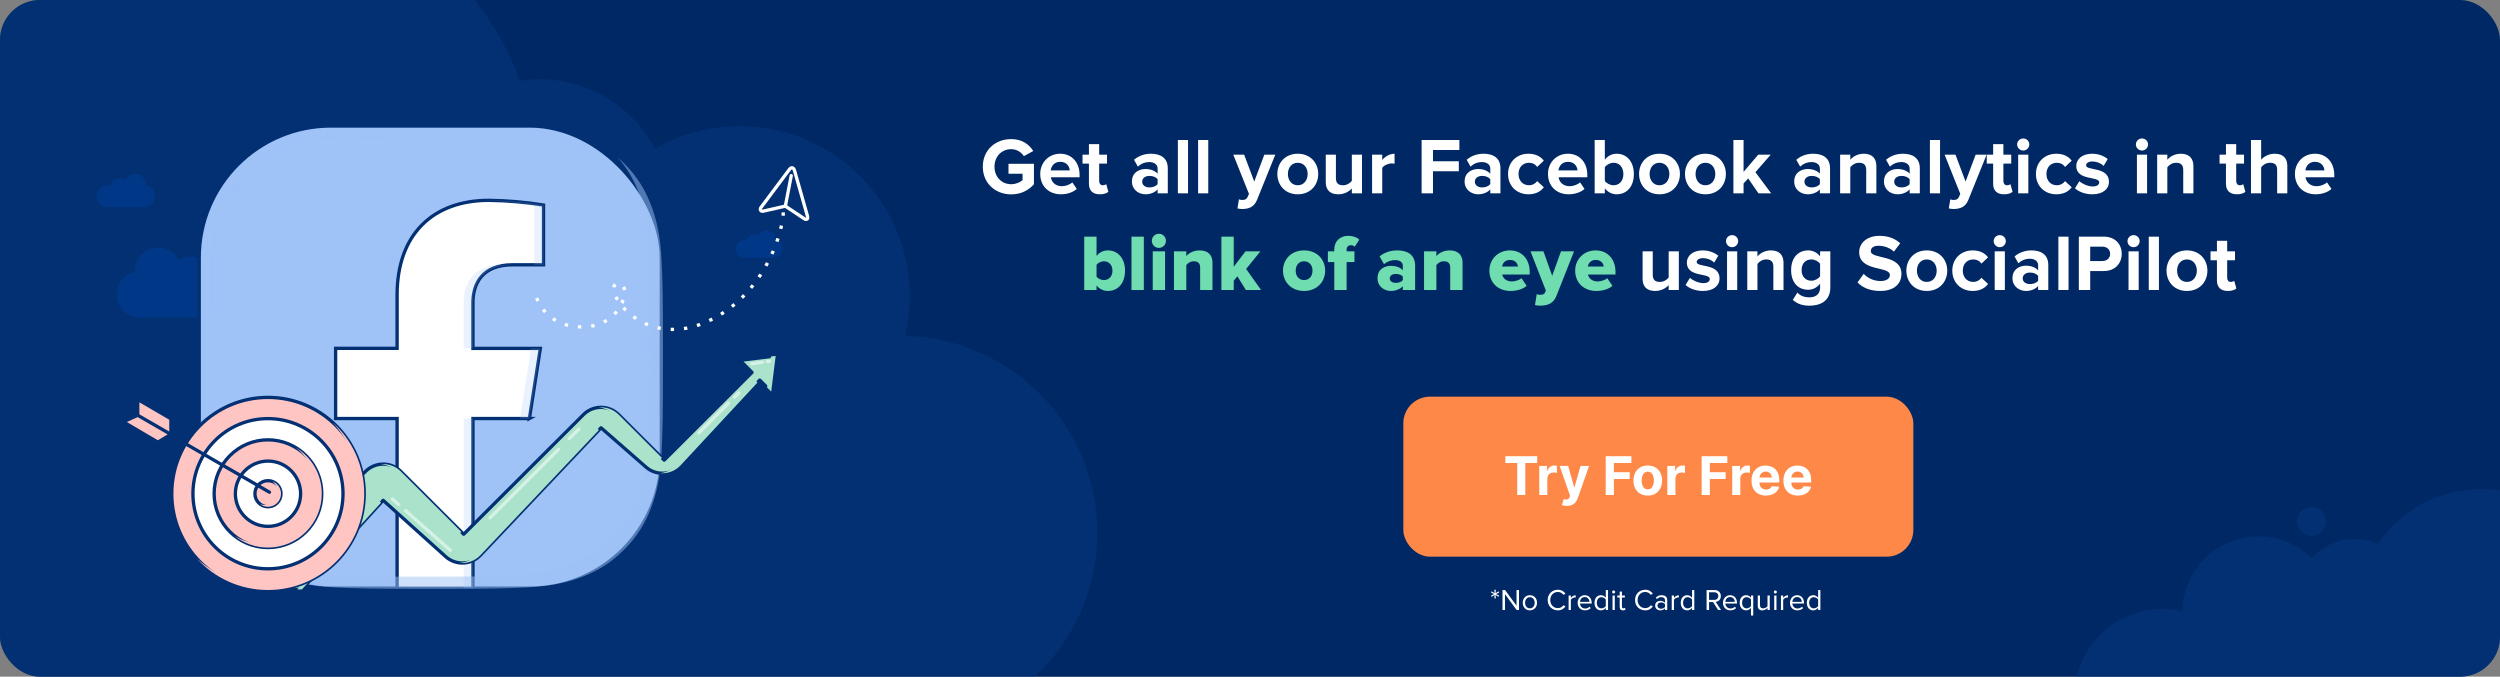<?xml version="1.0" encoding="UTF-8"?>
<svg xmlns="http://www.w3.org/2000/svg" width="750" height="203" viewBox="0 0 750 203" fill="none">
  <rect x="0" y="0" width="750" height="203" fill="#808080" stroke="none"/>
  <g clip-path="url(#clip0_1030_27299)">
    <rect width="750" height="203" rx="8" fill="#002864"></rect>
    <path opacity="0.5" fill-rule="evenodd" clip-rule="evenodd" d="M-8.794 -3.678C-8.328 -1.063 -7.488 1.392 -6.34 3.641C-7.821 3.739 -9.311 3.919 -10.806 4.186C-32.714 8.093 -47.306 29.02 -43.399 50.928C-41.762 60.107 -37.137 68.002 -30.703 73.79C-39.802 81.89 -45.035 93.945 -44.135 106.701C-45.205 106.636 -46.3 106.696 -47.401 106.892C-54.886 108.227 -59.872 115.377 -58.537 122.862C-58.02 125.764 -56.628 128.291 -54.681 130.219C-64.754 140.054 -69.939 154.542 -67.281 169.445C-63.852 188.673 -48.413 202.739 -30.064 205.298C-25.708 221.423 -9.664 231.82 7.09 228.832C10.708 228.187 14.079 226.967 17.125 225.284C17.184 225.965 17.274 226.649 17.396 227.335C19.578 239.567 31.262 247.714 43.493 245.532C47.75 244.773 51.512 242.863 54.516 240.18L196.116 234.401C203.655 237.958 212.332 239.292 221.163 237.717C226.037 236.848 230.56 235.163 234.617 232.829L237.852 232.697L238.151 230.55C243.53 226.68 247.888 221.587 250.891 215.752C260.09 218.92 270.202 219.856 280.46 218.026C312.591 212.296 333.992 181.603 328.262 149.472C323.242 121.325 299.066 101.412 271.549 100.759C273.14 94.125 273.419 87.063 272.144 79.918C267.196 52.168 240.688 33.685 212.939 38.634C206.977 39.697 201.442 41.756 196.476 44.608C188.918 30.214 172.809 21.609 155.973 24.247C142.413 -13.612 103.142 -37.285 62.228 -29.988C53.981 -28.517 46.232 -25.889 39.117 -22.3C33.593 -31.011 23.175 -35.983 12.391 -34.06C-1.849 -31.521 -11.334 -17.918 -8.794 -3.678ZM-1.842 249.522C-0.735 255.73 5.194 259.864 11.401 258.757C17.608 257.65 21.743 251.721 20.636 245.514C19.529 239.306 13.599 235.172 7.392 236.279C1.185 237.386 -2.949 243.315 -1.842 249.522Z" fill="#053883"></path>
    <path opacity="0.5" fill-rule="evenodd" clip-rule="evenodd" d="M786.026 172.372C786.776 171.526 787.415 170.556 787.91 169.475C790.605 163.588 788.017 156.631 782.13 153.936C777.672 151.895 772.6 152.883 769.23 156.04C766.548 153.688 763.484 151.681 760.074 150.12C743.16 142.377 723.49 148.239 713.374 163.129C706.373 160.1 698.429 162.026 693.541 167.417C691.708 165.625 689.54 164.113 687.075 162.985C675.603 157.733 662.045 162.775 656.793 174.248C655.441 177.201 654.771 180.294 654.718 183.347C642.719 180.548 630.011 186.472 624.684 198.109C618.603 211.392 624.442 227.09 637.725 233.171C641.966 235.113 646.453 235.839 650.795 235.497C652.033 240.972 655.721 245.828 661.219 248.345C663.815 249.533 666.542 250.076 669.218 250.039L733.435 268.452C734.415 269.782 735.737 270.889 737.346 271.625C742.403 273.94 748.379 271.718 750.694 266.661C750.823 266.377 750.939 266.091 751.04 265.802C752.172 266.873 753.497 267.779 754.992 268.463C761.918 271.634 770.036 268.925 773.729 262.424C781.968 263.369 790.234 259.002 793.873 251.053C796.694 244.891 796.069 238.032 792.805 232.642C793.864 232.024 794.75 231.085 795.299 229.886C796.715 226.791 795.355 223.134 792.261 221.718C791.806 221.509 791.338 221.361 790.868 221.269C792.686 215.841 791.768 210.031 788.731 205.501C792.167 203.713 795.055 200.809 796.792 197.015C800.938 187.958 796.957 177.254 787.9 173.108C787.283 172.825 786.657 172.58 786.026 172.372ZM678.118 206.601C677.103 206.626 676.081 206.584 675.06 206.471C675.273 208.564 675.237 210.695 674.936 212.82L678.118 206.601ZM749.773 280.95C752.339 282.125 755.371 280.997 756.546 278.431C757.721 275.865 756.593 272.832 754.027 271.657C751.461 270.482 748.428 271.61 747.253 274.176C746.078 276.743 747.206 279.775 749.773 280.95ZM697.444 158.24C696.442 160.429 693.856 161.391 691.667 160.389C689.478 159.387 688.516 156.8 689.518 154.612C690.52 152.423 693.107 151.461 695.296 152.463C697.484 153.465 698.446 156.051 697.444 158.24Z" fill="#053883"></path>
    <rect x="421" y="119" width="153" height="48" rx="8" fill="#FE8848"></rect>
    <path d="M451.599 138.892V136.864H461.156V138.892H457.594V148.5H455.162V138.892H451.599ZM461.778 148.5V139.773H464.125V141.295H464.216C464.375 140.754 464.642 140.345 465.017 140.068C465.392 139.788 465.824 139.648 466.312 139.648C466.434 139.648 466.564 139.655 466.705 139.67C466.845 139.686 466.968 139.706 467.074 139.733V141.881C466.96 141.847 466.803 141.816 466.602 141.79C466.402 141.763 466.218 141.75 466.051 141.75C465.695 141.75 465.377 141.828 465.097 141.983C464.82 142.134 464.6 142.347 464.438 142.619C464.278 142.892 464.199 143.206 464.199 143.562V148.5H461.778ZM470.085 151.773C469.778 151.773 469.491 151.748 469.222 151.699C468.956 151.653 468.737 151.595 468.562 151.523L469.108 149.716C469.392 149.803 469.648 149.85 469.875 149.858C470.106 149.866 470.305 149.813 470.472 149.699C470.642 149.585 470.78 149.392 470.886 149.119L471.028 148.75L467.898 139.773H470.443L472.25 146.182H472.341L474.165 139.773H476.727L473.335 149.443C473.172 149.913 472.951 150.322 472.67 150.67C472.394 151.023 472.044 151.294 471.619 151.483C471.195 151.676 470.684 151.773 470.085 151.773ZM481.714 148.5V136.864H489.419V138.892H484.175V141.665H488.908V143.693H484.175V148.5H481.714ZM494.331 148.67C493.448 148.67 492.685 148.483 492.041 148.108C491.401 147.729 490.907 147.203 490.558 146.528C490.21 145.85 490.036 145.064 490.036 144.17C490.036 143.269 490.21 142.481 490.558 141.807C490.907 141.129 491.401 140.602 492.041 140.227C492.685 139.848 493.448 139.659 494.331 139.659C495.214 139.659 495.975 139.848 496.615 140.227C497.259 140.602 497.755 141.129 498.104 141.807C498.452 142.481 498.626 143.269 498.626 144.17C498.626 145.064 498.452 145.85 498.104 146.528C497.755 147.203 497.259 147.729 496.615 148.108C495.975 148.483 495.214 148.67 494.331 148.67ZM494.342 146.795C494.744 146.795 495.079 146.682 495.348 146.455C495.617 146.223 495.82 145.909 495.956 145.511C496.096 145.114 496.166 144.661 496.166 144.153C496.166 143.646 496.096 143.193 495.956 142.795C495.82 142.398 495.617 142.083 495.348 141.852C495.079 141.621 494.744 141.506 494.342 141.506C493.937 141.506 493.596 141.621 493.32 141.852C493.047 142.083 492.84 142.398 492.7 142.795C492.564 143.193 492.496 143.646 492.496 144.153C492.496 144.661 492.564 145.114 492.7 145.511C492.84 145.909 493.047 146.223 493.32 146.455C493.596 146.682 493.937 146.795 494.342 146.795ZM500.2 148.5V139.773H502.547V141.295H502.638C502.797 140.754 503.064 140.345 503.439 140.068C503.814 139.788 504.246 139.648 504.734 139.648C504.856 139.648 504.986 139.655 505.126 139.67C505.267 139.686 505.39 139.706 505.496 139.733V141.881C505.382 141.847 505.225 141.816 505.024 141.79C504.823 141.763 504.64 141.75 504.473 141.75C504.117 141.75 503.799 141.828 503.518 141.983C503.242 142.134 503.022 142.347 502.859 142.619C502.7 142.892 502.621 143.206 502.621 143.562V148.5H500.2ZM510.496 148.5V136.864H518.2V138.892H512.956V141.665H517.689V143.693H512.956V148.5H510.496ZM519.669 148.5V139.773H522.016V141.295H522.107C522.266 140.754 522.533 140.345 522.908 140.068C523.283 139.788 523.714 139.648 524.203 139.648C524.324 139.648 524.455 139.655 524.595 139.67C524.735 139.686 524.858 139.706 524.964 139.733V141.881C524.851 141.847 524.694 141.816 524.493 141.79C524.292 141.763 524.108 141.75 523.942 141.75C523.586 141.75 523.268 141.828 522.987 141.983C522.711 142.134 522.491 142.347 522.328 142.619C522.169 142.892 522.089 143.206 522.089 143.562V148.5H519.669ZM529.787 148.67C528.889 148.67 528.116 148.489 527.469 148.125C526.825 147.758 526.329 147.239 525.98 146.568C525.632 145.894 525.457 145.097 525.457 144.176C525.457 143.278 525.632 142.491 525.98 141.812C526.329 141.134 526.819 140.606 527.452 140.227C528.088 139.848 528.834 139.659 529.69 139.659C530.266 139.659 530.802 139.752 531.298 139.938C531.798 140.119 532.234 140.394 532.605 140.761C532.98 141.129 533.272 141.591 533.48 142.148C533.688 142.701 533.793 143.348 533.793 144.091V144.756H526.423V143.256H531.514C531.514 142.907 531.438 142.598 531.287 142.33C531.135 142.061 530.925 141.85 530.656 141.699C530.391 141.544 530.082 141.466 529.73 141.466C529.363 141.466 529.037 141.551 528.753 141.722C528.473 141.888 528.253 142.114 528.094 142.398C527.935 142.678 527.853 142.991 527.849 143.335V144.761C527.849 145.193 527.929 145.566 528.088 145.881C528.251 146.195 528.48 146.438 528.776 146.608C529.071 146.778 529.421 146.864 529.827 146.864C530.096 146.864 530.342 146.826 530.565 146.75C530.789 146.674 530.98 146.561 531.139 146.409C531.298 146.258 531.42 146.072 531.503 145.852L533.741 146C533.628 146.538 533.395 147.008 533.043 147.409C532.694 147.807 532.243 148.117 531.69 148.341C531.141 148.561 530.507 148.67 529.787 148.67ZM539.349 148.67C538.452 148.67 537.679 148.489 537.031 148.125C536.387 147.758 535.891 147.239 535.543 146.568C535.194 145.894 535.02 145.097 535.02 144.176C535.02 143.278 535.194 142.491 535.543 141.812C535.891 141.134 536.382 140.606 537.014 140.227C537.651 139.848 538.397 139.659 539.253 139.659C539.829 139.659 540.365 139.752 540.861 139.938C541.361 140.119 541.796 140.394 542.168 140.761C542.543 141.129 542.834 141.591 543.043 142.148C543.251 142.701 543.355 143.348 543.355 144.091V144.756H535.986V143.256H541.077C541.077 142.907 541.001 142.598 540.849 142.33C540.698 142.061 540.488 141.85 540.219 141.699C539.954 141.544 539.645 141.466 539.293 141.466C538.925 141.466 538.599 141.551 538.315 141.722C538.035 141.888 537.815 142.114 537.656 142.398C537.497 142.678 537.416 142.991 537.412 143.335V144.761C537.412 145.193 537.491 145.566 537.651 145.881C537.813 146.195 538.043 146.438 538.338 146.608C538.634 146.778 538.984 146.864 539.389 146.864C539.658 146.864 539.904 146.826 540.128 146.75C540.351 146.674 540.543 146.561 540.702 146.409C540.861 146.258 540.982 146.072 541.065 145.852L543.304 146C543.19 146.538 542.957 147.008 542.605 147.409C542.257 147.807 541.806 148.117 541.253 148.341C540.704 148.561 540.069 148.67 539.349 148.67Z" fill="white"></path>
    <path d="M303.363 58.312C306.267 58.312 308.547 57.112 310.179 55.288V49.144H302.547V52.12H306.771V54.04C306.123 54.64 304.779 55.264 303.363 55.264C300.459 55.264 298.347 53.032 298.347 50.008C298.347 46.984 300.459 44.752 303.363 44.752C305.067 44.752 306.435 45.712 307.155 46.84L309.987 45.304C308.787 43.408 306.699 41.728 303.363 41.728C298.683 41.728 294.843 44.944 294.843 50.008C294.843 55.048 298.683 58.312 303.363 58.312ZM318.261 58.288C320.061 58.288 321.885 57.736 323.037 56.68L321.693 54.712C320.949 55.432 319.581 55.864 318.597 55.864C316.629 55.864 315.453 54.64 315.261 53.176H323.877V52.504C323.877 48.712 321.525 46.12 318.069 46.12C314.541 46.12 312.069 48.832 312.069 52.192C312.069 55.912 314.733 58.288 318.261 58.288ZM320.925 51.112H315.213C315.357 49.96 316.173 48.544 318.069 48.544C320.085 48.544 320.853 50.008 320.925 51.112ZM329.966 58.288C331.238 58.288 332.054 57.952 332.51 57.544L331.862 55.24C331.694 55.408 331.262 55.576 330.806 55.576C330.134 55.576 329.75 55.024 329.75 54.304V49.072H332.102V46.408H329.75V43.24H326.678V46.408H324.758V49.072H326.678V55.12C326.678 57.184 327.83 58.288 329.966 58.288ZM350.336 58V50.512C350.336 47.176 347.912 46.12 345.272 46.12C343.448 46.12 341.624 46.696 340.208 47.944L341.36 49.984C342.344 49.072 343.496 48.616 344.744 48.616C346.28 48.616 347.288 49.384 347.288 50.56V52.12C346.52 51.208 345.152 50.704 343.616 50.704C341.768 50.704 339.584 51.736 339.584 54.448C339.584 57.04 341.768 58.288 343.616 58.288C345.128 58.288 346.496 57.736 347.288 56.8V58H350.336ZM344.84 56.224C343.64 56.224 342.656 55.6 342.656 54.52C342.656 53.392 343.64 52.768 344.84 52.768C345.824 52.768 346.784 53.104 347.288 53.776V55.216C346.784 55.888 345.824 56.224 344.84 56.224ZM356.408 58V41.992H353.36V58H356.408ZM362.478 58V41.992H359.43V58H362.478ZM371.233 62.536C371.617 62.632 372.385 62.704 372.745 62.704C374.737 62.656 376.273 62.08 377.137 59.896L382.585 46.408H379.297L376.273 54.472L373.249 46.408H369.985L374.689 58.168L374.257 59.152C373.969 59.776 373.441 59.992 372.649 59.992C372.361 59.992 371.953 59.92 371.689 59.8L371.233 62.536ZM389.322 58.288C393.162 58.288 395.466 55.504 395.466 52.192C395.466 48.904 393.162 46.12 389.322 46.12C385.506 46.12 383.202 48.904 383.202 52.192C383.202 55.504 385.506 58.288 389.322 58.288ZM389.322 55.576C387.426 55.576 386.37 54.016 386.37 52.192C386.37 50.392 387.426 48.832 389.322 48.832C391.218 48.832 392.298 50.392 392.298 52.192C392.298 54.016 391.218 55.576 389.322 55.576ZM408.599 58V46.408H405.551V54.256C405.023 54.928 404.087 55.576 402.911 55.576C401.615 55.576 400.775 55.048 400.775 53.44V46.408H397.727V54.64C397.727 56.896 398.927 58.288 401.471 58.288C403.367 58.288 404.759 57.424 405.551 56.536V58H408.599ZM414.673 58V50.344C415.177 49.6 416.521 49.024 417.529 49.024C417.865 49.024 418.153 49.048 418.369 49.096V46.12C416.929 46.12 415.489 46.96 414.673 47.992V46.408H411.625V58H414.673ZM429.894 58V51.376H437.646V48.376H429.894V44.992H437.814V41.992H426.486V58H429.894ZM450.133 58V50.512C450.133 47.176 447.709 46.12 445.069 46.12C443.245 46.12 441.421 46.696 440.005 47.944L441.157 49.984C442.141 49.072 443.293 48.616 444.541 48.616C446.077 48.616 447.085 49.384 447.085 50.56V52.12C446.317 51.208 444.949 50.704 443.413 50.704C441.565 50.704 439.381 51.736 439.381 54.448C439.381 57.04 441.565 58.288 443.413 58.288C444.925 58.288 446.293 57.736 447.085 56.8V58H450.133ZM444.637 56.224C443.437 56.224 442.453 55.6 442.453 54.52C442.453 53.392 443.437 52.768 444.637 52.768C445.621 52.768 446.581 53.104 447.085 53.776V55.216C446.581 55.888 445.621 56.224 444.637 56.224ZM458.557 58.288C460.933 58.288 462.373 57.256 463.141 56.176L461.149 54.328C460.597 55.096 459.757 55.576 458.701 55.576C456.853 55.576 455.557 54.208 455.557 52.192C455.557 50.176 456.853 48.832 458.701 48.832C459.757 48.832 460.597 49.264 461.149 50.08L463.141 48.208C462.373 47.152 460.933 46.12 458.557 46.12C454.981 46.12 452.413 48.64 452.413 52.192C452.413 55.768 454.981 58.288 458.557 58.288ZM470.581 58.288C472.381 58.288 474.205 57.736 475.357 56.68L474.013 54.712C473.269 55.432 471.901 55.864 470.917 55.864C468.949 55.864 467.773 54.64 467.581 53.176H476.197V52.504C476.197 48.712 473.845 46.12 470.389 46.12C466.861 46.12 464.389 48.832 464.389 52.192C464.389 55.912 467.053 58.288 470.581 58.288ZM473.245 51.112H467.533C467.677 49.96 468.493 48.544 470.389 48.544C472.405 48.544 473.173 50.008 473.245 51.112ZM481.447 54.28V50.176C481.951 49.408 483.079 48.832 484.063 48.832C485.839 48.832 487.015 50.2 487.015 52.216C487.015 54.232 485.839 55.576 484.063 55.576C483.079 55.576 481.951 55.024 481.447 54.28ZM481.447 58V56.512C482.359 57.664 483.631 58.288 485.023 58.288C487.951 58.288 490.159 56.08 490.159 52.216C490.159 48.424 487.975 46.12 485.023 46.12C483.655 46.12 482.359 46.72 481.447 47.896V41.992H478.399V58H481.447ZM497.837 58.288C501.677 58.288 503.981 55.504 503.981 52.192C503.981 48.904 501.677 46.12 497.837 46.12C494.021 46.12 491.717 48.904 491.717 52.192C491.717 55.504 494.021 58.288 497.837 58.288ZM497.837 55.576C495.941 55.576 494.885 54.016 494.885 52.192C494.885 50.392 495.941 48.832 497.837 48.832C499.733 48.832 500.813 50.392 500.813 52.192C500.813 54.016 499.733 55.576 497.837 55.576ZM511.618 58.288C515.458 58.288 517.762 55.504 517.762 52.192C517.762 48.904 515.458 46.12 511.618 46.12C507.802 46.12 505.498 48.904 505.498 52.192C505.498 55.504 507.802 58.288 511.618 58.288ZM511.618 55.576C509.722 55.576 508.666 54.016 508.666 52.192C508.666 50.392 509.722 48.832 511.618 48.832C513.514 48.832 514.594 50.392 514.594 52.192C514.594 54.016 513.514 55.576 511.618 55.576ZM531.352 58L526.624 51.664L531.208 46.408H527.464L523.072 51.568V41.992H520.024V58H523.072V55.024L524.464 53.536L527.536 58H531.352ZM549.016 58V50.512C549.016 47.176 546.592 46.12 543.952 46.12C542.128 46.12 540.304 46.696 538.888 47.944L540.04 49.984C541.024 49.072 542.176 48.616 543.424 48.616C544.96 48.616 545.968 49.384 545.968 50.56V52.12C545.2 51.208 543.832 50.704 542.296 50.704C540.448 50.704 538.264 51.736 538.264 54.448C538.264 57.04 540.448 58.288 542.296 58.288C543.808 58.288 545.176 57.736 545.968 56.8V58H549.016ZM543.52 56.224C542.32 56.224 541.336 55.6 541.336 54.52C541.336 53.392 542.32 52.768 543.52 52.768C544.504 52.768 545.464 53.104 545.968 53.776V55.216C545.464 55.888 544.504 56.224 543.52 56.224ZM562.911 58V49.816C562.911 47.56 561.687 46.12 559.143 46.12C557.247 46.12 555.831 47.032 555.087 47.92V46.408H552.039V58H555.087V50.2C555.591 49.504 556.527 48.832 557.727 48.832C559.023 48.832 559.863 49.384 559.863 50.992V58H562.911ZM575.946 58V50.512C575.946 47.176 573.522 46.12 570.882 46.12C569.058 46.12 567.234 46.696 565.818 47.944L566.97 49.984C567.954 49.072 569.106 48.616 570.354 48.616C571.89 48.616 572.898 49.384 572.898 50.56V52.12C572.13 51.208 570.762 50.704 569.226 50.704C567.378 50.704 565.194 51.736 565.194 54.448C565.194 57.04 567.378 58.288 569.226 58.288C570.738 58.288 572.106 57.736 572.898 56.8V58H575.946ZM570.45 56.224C569.25 56.224 568.266 55.6 568.266 54.52C568.266 53.392 569.25 52.768 570.45 52.768C571.434 52.768 572.394 53.104 572.898 53.776V55.216C572.394 55.888 571.434 56.224 570.45 56.224ZM582.017 58V41.992H578.969V58H582.017ZM584.631 62.536C585.015 62.632 585.783 62.704 586.143 62.704C588.135 62.656 589.671 62.08 590.535 59.896L595.983 46.408H592.695L589.671 54.472L586.647 46.408H583.383L588.087 58.168L587.655 59.152C587.367 59.776 586.839 59.992 586.047 59.992C585.759 59.992 585.351 59.92 585.087 59.8L584.631 62.536ZM601.232 58.288C602.504 58.288 603.32 57.952 603.776 57.544L603.128 55.24C602.96 55.408 602.528 55.576 602.072 55.576C601.4 55.576 601.016 55.024 601.016 54.304V49.072H603.368V46.408H601.016V43.24H597.944V46.408H596.024V49.072H597.944V55.12C597.944 57.184 599.096 58.288 601.232 58.288ZM606.965 45.16C607.973 45.16 608.789 44.344 608.789 43.336C608.789 42.328 607.973 41.536 606.965 41.536C605.981 41.536 605.141 42.328 605.141 43.336C605.141 44.344 605.981 45.16 606.965 45.16ZM608.501 58V46.408H605.453V58H608.501ZM616.924 58.288C619.3 58.288 620.74 57.256 621.508 56.176L619.516 54.328C618.964 55.096 618.124 55.576 617.068 55.576C615.22 55.576 613.924 54.208 613.924 52.192C613.924 50.176 615.22 48.832 617.068 48.832C618.124 48.832 618.964 49.264 619.516 50.08L621.508 48.208C620.74 47.152 619.3 46.12 616.924 46.12C613.348 46.12 610.78 48.64 610.78 52.192C610.78 55.768 613.348 58.288 616.924 58.288ZM627.676 58.288C630.892 58.288 632.692 56.68 632.692 54.568C632.692 49.888 625.828 51.328 625.828 49.6C625.828 48.952 626.548 48.448 627.652 48.448C629.068 48.448 630.388 49.048 631.084 49.792L632.308 47.704C631.156 46.792 629.596 46.12 627.628 46.12C624.58 46.12 622.876 47.824 622.876 49.768C622.876 54.328 629.764 52.768 629.764 54.688C629.764 55.408 629.14 55.936 627.82 55.936C626.38 55.936 624.652 55.144 623.812 54.352L622.492 56.488C623.716 57.616 625.66 58.288 627.676 58.288ZM642.59 45.16C643.598 45.16 644.414 44.344 644.414 43.336C644.414 42.328 643.598 41.536 642.59 41.536C641.606 41.536 640.766 42.328 640.766 43.336C640.766 44.344 641.606 45.16 642.59 45.16ZM644.126 58V46.408H641.078V58H644.126ZM658.021 58V49.816C658.021 47.56 656.797 46.12 654.253 46.12C652.357 46.12 650.941 47.032 650.197 47.92V46.408H647.149V58H650.197V50.2C650.701 49.504 651.637 48.832 652.837 48.832C654.133 48.832 654.973 49.384 654.973 50.992V58H658.021ZM671.076 58.288C672.348 58.288 673.164 57.952 673.62 57.544L672.972 55.24C672.804 55.408 672.372 55.576 671.916 55.576C671.244 55.576 670.86 55.024 670.86 54.304V49.072H673.212V46.408H670.86V43.24H667.788V46.408H665.868V49.072H667.788V55.12C667.788 57.184 668.94 58.288 671.076 58.288ZM686.193 58V49.768C686.193 47.512 684.969 46.12 682.425 46.12C680.529 46.12 679.089 47.032 678.345 47.92V41.992H675.297V58H678.345V50.2C678.873 49.504 679.809 48.832 680.985 48.832C682.305 48.832 683.145 49.336 683.145 50.944V58H686.193ZM694.667 58.288C696.467 58.288 698.291 57.736 699.443 56.68L698.099 54.712C697.355 55.432 695.987 55.864 695.003 55.864C693.035 55.864 691.859 54.64 691.667 53.176H700.283V52.504C700.283 48.712 697.931 46.12 694.475 46.12C690.947 46.12 688.475 48.832 688.475 52.192C688.475 55.912 691.139 58.288 694.667 58.288ZM697.331 51.112H691.619C691.763 49.96 692.579 48.544 694.475 48.544C696.491 48.544 697.259 50.008 697.331 51.112ZM503.65 87V75.408H500.602V83.256C500.074 83.928 499.138 84.576 497.962 84.576C496.666 84.576 495.826 84.048 495.826 82.44V75.408H492.778V83.64C492.778 85.896 493.978 87.288 496.522 87.288C498.418 87.288 499.81 86.424 500.602 85.536V87H503.65ZM510.852 87.288C514.068 87.288 515.868 85.68 515.868 83.568C515.868 78.888 509.004 80.328 509.004 78.6C509.004 77.952 509.724 77.448 510.828 77.448C512.244 77.448 513.564 78.048 514.26 78.792L515.484 76.704C514.332 75.792 512.772 75.12 510.804 75.12C507.756 75.12 506.052 76.824 506.052 78.768C506.052 83.328 512.94 81.768 512.94 83.688C512.94 84.408 512.316 84.936 510.996 84.936C509.556 84.936 507.828 84.144 506.988 83.352L505.668 85.488C506.892 86.616 508.836 87.288 510.852 87.288ZM519.626 74.16C520.634 74.16 521.45 73.344 521.45 72.336C521.45 71.328 520.634 70.536 519.626 70.536C518.642 70.536 517.802 71.328 517.802 72.336C517.802 73.344 518.642 74.16 519.626 74.16ZM521.162 87V75.408H518.114V87H521.162ZM535.056 87V78.816C535.056 76.56 533.832 75.12 531.288 75.12C529.392 75.12 527.976 76.032 527.232 76.92V75.408H524.184V87H527.232V79.2C527.736 78.504 528.672 77.832 529.872 77.832C531.168 77.832 532.008 78.384 532.008 79.992V87H535.056ZM542.834 91.704C545.69 91.704 549.098 90.624 549.098 86.208V75.408H546.026V76.896C545.09 75.72 543.842 75.12 542.45 75.12C539.522 75.12 537.338 77.232 537.338 81.024C537.338 84.888 539.546 86.928 542.45 86.928C543.866 86.928 545.114 86.256 546.026 85.104V86.28C546.026 88.56 544.298 89.208 542.834 89.208C541.37 89.208 540.146 88.8 539.21 87.768L537.842 89.976C539.306 91.248 540.842 91.704 542.834 91.704ZM543.41 84.216C541.682 84.216 540.482 83.016 540.482 81.024C540.482 79.032 541.682 77.832 543.41 77.832C544.418 77.832 545.522 78.384 546.026 79.152V82.896C545.522 83.64 544.418 84.216 543.41 84.216ZM564.022 87.288C568.342 87.288 570.43 85.08 570.43 82.152C570.43 76.176 561.238 77.88 561.238 75.336C561.238 74.376 562.054 73.728 563.518 73.728C565.15 73.728 566.878 74.28 568.174 75.48L570.07 72.984C568.486 71.52 566.374 70.752 563.83 70.752C560.062 70.752 557.758 72.96 557.758 75.624C557.758 81.648 566.974 79.704 566.974 82.536C566.974 83.448 566.062 84.312 564.19 84.312C561.982 84.312 560.23 83.328 559.102 82.152L557.254 84.744C558.742 86.256 560.95 87.288 564.022 87.288ZM578.029 87.288C581.869 87.288 584.173 84.504 584.173 81.192C584.173 77.904 581.869 75.12 578.029 75.12C574.213 75.12 571.909 77.904 571.909 81.192C571.909 84.504 574.213 87.288 578.029 87.288ZM578.029 84.576C576.133 84.576 575.077 83.016 575.077 81.192C575.077 79.392 576.133 77.832 578.029 77.832C579.925 77.832 581.005 79.392 581.005 81.192C581.005 83.016 579.925 84.576 578.029 84.576ZM591.834 87.288C594.21 87.288 595.65 86.256 596.418 85.176L594.426 83.328C593.874 84.096 593.034 84.576 591.978 84.576C590.13 84.576 588.834 83.208 588.834 81.192C588.834 79.176 590.13 77.832 591.978 77.832C593.034 77.832 593.874 78.264 594.426 79.08L596.418 77.208C595.65 76.152 594.21 75.12 591.834 75.12C588.258 75.12 585.69 77.64 585.69 81.192C585.69 84.768 588.258 87.288 591.834 87.288ZM599.922 74.16C600.93 74.16 601.746 73.344 601.746 72.336C601.746 71.328 600.93 70.536 599.922 70.536C598.938 70.536 598.098 71.328 598.098 72.336C598.098 73.344 598.938 74.16 599.922 74.16ZM601.458 87V75.408H598.41V87H601.458ZM614.489 87V79.512C614.489 76.176 612.065 75.12 609.425 75.12C607.601 75.12 605.777 75.696 604.361 76.944L605.513 78.984C606.497 78.072 607.649 77.616 608.897 77.616C610.433 77.616 611.441 78.384 611.441 79.56V81.12C610.673 80.208 609.305 79.704 607.769 79.704C605.921 79.704 603.737 80.736 603.737 83.448C603.737 86.04 605.921 87.288 607.769 87.288C609.281 87.288 610.649 86.736 611.441 85.8V87H614.489ZM608.993 85.224C607.793 85.224 606.809 84.6 606.809 83.52C606.809 82.392 607.793 81.768 608.993 81.768C609.977 81.768 610.937 82.104 611.441 82.776V84.216C610.937 84.888 609.977 85.224 608.993 85.224ZM620.56 87V70.992H617.512V87H620.56ZM627.062 87V81.312H631.142C634.598 81.312 636.518 78.936 636.518 76.152C636.518 73.344 634.622 70.992 631.142 70.992H623.654V87H627.062ZM630.686 78.312H627.062V73.992H630.686C632.03 73.992 633.038 74.808 633.038 76.152C633.038 77.472 632.03 78.312 630.686 78.312ZM640.071 74.16C641.079 74.16 641.895 73.344 641.895 72.336C641.895 71.328 641.079 70.536 640.071 70.536C639.087 70.536 638.247 71.328 638.247 72.336C638.247 73.344 639.087 74.16 640.071 74.16ZM641.607 87V75.408H638.559V87H641.607ZM647.677 87V70.992H644.629V87H647.677ZM656.076 87.288C659.916 87.288 662.22 84.504 662.22 81.192C662.22 77.904 659.916 75.12 656.076 75.12C652.26 75.12 649.956 77.904 649.956 81.192C649.956 84.504 652.26 87.288 656.076 87.288ZM656.076 84.576C654.18 84.576 653.124 83.016 653.124 81.192C653.124 79.392 654.18 77.832 656.076 77.832C657.972 77.832 659.052 79.392 659.052 81.192C659.052 83.016 657.972 84.576 656.076 84.576ZM668.369 87.288C669.641 87.288 670.457 86.952 670.913 86.544L670.265 84.24C670.097 84.408 669.665 84.576 669.209 84.576C668.537 84.576 668.153 84.024 668.153 83.304V78.072H670.505V75.408H668.153V72.24H665.081V75.408H663.161V78.072H665.081V84.12C665.081 86.184 666.233 87.288 668.369 87.288Z" fill="white"></path>
    <path d="M328.962 82.992V79.44C329.418 78.816 330.378 78.384 331.17 78.384C332.634 78.384 333.738 79.464 333.738 81.192C333.738 82.944 332.634 84.024 331.17 84.024C330.378 84.024 329.418 83.616 328.962 82.992ZM328.962 87V85.656C329.922 86.76 331.098 87.288 332.394 87.288C335.25 87.288 337.506 85.128 337.506 81.192C337.506 77.4 335.274 75.12 332.394 75.12C331.122 75.12 329.874 75.624 328.962 76.776V70.992H325.266V87H328.962ZM343.142 87V70.992H339.446V87H343.142ZM347.669 74.376C348.845 74.376 349.781 73.416 349.781 72.24C349.781 71.064 348.845 70.128 347.669 70.128C346.493 70.128 345.557 71.064 345.557 72.24C345.557 73.416 346.493 74.376 347.669 74.376ZM349.517 87V75.408H345.821V87H349.517ZM363.74 87V78.792C363.74 76.656 362.54 75.12 359.9 75.12C357.956 75.12 356.588 76.008 355.892 76.824V75.408H352.196V87H355.892V79.512C356.324 78.984 357.044 78.384 358.148 78.384C359.3 78.384 360.044 78.888 360.044 80.304V87H363.74ZM378.326 87L373.838 80.688L378.11 75.408H373.646L370.118 80.04V70.992H366.422V87H370.118V84.216L371.222 82.896L373.766 87H378.326ZM391.208 87.288C395.192 87.288 397.544 84.456 397.544 81.192C397.544 77.928 395.192 75.12 391.208 75.12C387.272 75.12 384.896 77.928 384.896 81.192C384.896 84.456 387.272 87.288 391.208 87.288ZM391.208 84.024C389.6 84.024 388.712 82.752 388.712 81.192C388.712 79.656 389.6 78.384 391.208 78.384C392.84 78.384 393.752 79.656 393.752 81.192C393.752 82.752 392.84 84.024 391.208 84.024ZM403.98 87V78.624H406.332V75.408H403.98V74.832C403.98 74.016 404.556 73.56 405.252 73.56C405.78 73.56 406.116 73.704 406.404 74.016L407.772 71.904C406.98 71.088 405.684 70.752 404.436 70.752C402.012 70.752 400.284 72.384 400.284 74.832V75.408H398.364V78.624H400.284V87H403.98ZM424.536 87V79.752C424.536 76.152 421.92 75.12 419.136 75.12C417.36 75.12 415.368 75.648 413.88 76.92L415.2 79.248C416.136 78.456 417.336 78.024 418.488 78.024C419.976 78.024 420.84 78.696 420.84 79.704V81.096C420.144 80.232 418.776 79.752 417.24 79.752C415.464 79.752 413.256 80.664 413.256 83.472C413.256 86.088 415.464 87.288 417.24 87.288C418.728 87.288 420.12 86.712 420.84 85.848V87H424.536ZM418.776 84.864C417.792 84.864 416.928 84.432 416.928 83.52C416.928 82.608 417.792 82.176 418.776 82.176C419.592 82.176 420.456 82.464 420.84 82.992V84.024C420.456 84.576 419.592 84.864 418.776 84.864ZM438.763 87V78.792C438.763 76.656 437.563 75.12 434.923 75.12C432.979 75.12 431.611 76.008 430.915 76.824V75.408H427.219V87H430.915V79.512C431.347 78.984 432.067 78.384 433.171 78.384C434.323 78.384 435.067 78.888 435.067 80.304V87H438.763ZM453.154 87.288C454.93 87.288 456.85 86.784 458.002 85.752L456.442 83.448C455.794 84.072 454.378 84.432 453.562 84.432C451.882 84.432 450.874 83.448 450.658 82.368H458.914V81.576C458.914 77.64 456.418 75.12 452.986 75.12C449.362 75.12 446.818 77.832 446.818 81.192C446.818 84.96 449.578 87.288 453.154 87.288ZM455.386 79.968H450.61C450.754 79.128 451.378 77.976 452.986 77.976C454.69 77.976 455.29 79.152 455.386 79.968ZM460.495 91.512C460.879 91.632 461.743 91.704 462.079 91.704C464.287 91.656 466.039 91.104 466.975 88.656L472.207 75.408H468.295L465.655 82.752L463.039 75.408H459.151L463.759 87.168L463.495 87.792C463.303 88.272 462.775 88.44 461.935 88.44C461.647 88.44 461.287 88.368 461.023 88.224L460.495 91.512ZM478.889 87.288C480.665 87.288 482.585 86.784 483.737 85.752L482.177 83.448C481.529 84.072 480.113 84.432 479.297 84.432C477.617 84.432 476.609 83.448 476.393 82.368H484.649V81.576C484.649 77.64 482.153 75.12 478.721 75.12C475.097 75.12 472.553 77.832 472.553 81.192C472.553 84.96 475.313 87.288 478.889 87.288ZM481.121 79.968H476.345C476.489 79.128 477.113 77.976 478.721 77.976C480.425 77.976 481.025 79.152 481.121 79.968Z" fill="#6FDDAF"></path>
    <path d="M41.891 95.295C38.056 95.295 34.947 92.194 34.947 88.368C34.947 85.013 37.339 82.214 40.514 81.577C40.506 81.44 40.502 81.302 40.502 81.164C40.502 77.338 43.611 74.236 47.447 74.236C50.179 74.236 52.544 75.811 53.677 78.1C54.667 77.411 55.871 77.007 57.169 77.007C60.031 77.007 62.434 78.97 63.098 81.619C63.603 81.502 64.129 81.441 64.669 81.441C68.505 81.441 71.614 84.542 71.614 88.368C71.614 92.194 68.505 95.295 64.669 95.295H41.891Z" fill="#003787"></path>
    <rect x="59.758" y="37.792" width="138.646" height="138.646" rx="39.532" fill="#9FC2F7" stroke="#023073"></rect>
    <path d="M158.818 125.56L162.101 104.512H141.88V90.826C141.88 85.072 144.706 79.443 153.733 79.443H163.061V61.515C157.633 60.643 152.14 60.166 146.648 60.101C130.004 60.101 119.132 70.2 119.132 88.453V104.506H100.686V125.555H119.132V176.473H141.885V125.555H158.829L158.818 125.56Z" fill="white" stroke="#023073"></path>
    <g style="mix-blend-mode:multiply">
      <path d="M158.819 125.555L158.818 125.561L158.829 125.555H158.819L162.101 104.512H159.308L156.026 125.555H158.819Z" fill="#99C0FF" fill-opacity="0.2"></path>
      <path d="M141.885 125.555H139.092V176.473H141.885V125.555Z" fill="#99C0FF" fill-opacity="0.2"></path>
      <path d="M141.88 104.512V90.826C141.88 85.072 144.706 79.443 153.734 79.443H150.941C141.913 79.443 139.087 85.072 139.087 90.826V104.512H141.88Z" fill="#99C0FF" fill-opacity="0.2"></path>
      <path d="M160.268 79.443H163.061V61.515C157.633 60.643 152.14 60.166 146.648 60.101C146.171 60.101 145.698 60.109 145.23 60.126C150.264 60.248 155.293 60.716 160.268 61.515V79.443Z" fill="#99C0FF" fill-opacity="0.2"></path>
    </g>
    <g style="mix-blend-mode:multiply">
      <path d="M69.447 163.051C70.004 163.686 70.597 164.318 71.229 164.949C75.106 168.819 78.987 171.202 83.571 172.986C88.006 174.708 93.066 175.884 100.484 176.222C107.917 176.56 110.288 176.644 129.21 176.644C148.132 176.644 150.507 176.565 157.936 176.222C165.354 175.884 170.419 174.708 174.849 172.986C179.43 171.202 183.314 168.821 187.192 164.949C191.07 161.077 193.445 157.188 195.229 152.607C196.952 148.178 198.134 143.112 198.467 135.695C198.805 128.26 198.884 125.891 198.885 106.969C198.886 88.048 198.807 85.673 198.47 78.244C198.132 70.826 196.957 65.758 195.234 61.332C193.451 56.75 191.07 52.867 187.198 48.989C186.567 48.357 185.936 47.765 185.301 47.209C188.173 50.484 190.094 53.84 191.593 57.69C193.315 62.116 194.491 67.184 194.828 74.602C195.165 82.031 195.244 84.406 195.243 103.327C195.242 122.249 195.163 124.618 194.825 132.053C194.492 139.47 193.31 144.536 191.588 148.965C189.804 153.546 187.428 157.436 183.55 161.307C179.672 165.179 175.788 167.56 171.207 169.344C166.778 171.066 161.712 172.242 154.294 172.58C146.865 172.923 144.49 173.002 125.568 173.002C106.646 173.002 104.275 172.918 96.842 172.58C89.424 172.242 84.364 171.066 79.929 169.344C76.077 167.845 72.721 165.923 69.447 163.051Z" fill="#9FC2F7" fill-opacity="0.5"></path>
    </g>
    <g style="mix-blend-mode:overlay">
      <path d="M114.907 41.076H107.623M100.34 41.076C80.226 41.076 63.921 57.381 63.921 77.494V92.062" stroke="#9FC2F7" stroke-opacity="0.5" stroke-linecap="round" stroke-linejoin="round"></path>
    </g>
    <path d="M43.161 62.113C44.988 62.113 46.469 60.651 46.469 58.848C46.469 57.267 45.33 55.948 43.817 55.647C43.82 55.583 43.822 55.518 43.822 55.453C43.822 53.649 42.341 52.188 40.514 52.188C39.212 52.188 38.086 52.929 37.546 54.008C37.074 53.684 36.501 53.493 35.882 53.493C34.518 53.493 33.374 54.418 33.057 55.667C32.817 55.612 32.566 55.583 32.309 55.583C30.481 55.583 29 57.045 29 58.848C29 60.651 30.481 62.113 32.309 62.113H43.161Z" fill="#003787"></path>
    <path d="M232.129 77.338C233.606 77.338 234.804 76.134 234.804 74.649C234.804 73.346 233.883 72.26 232.66 72.013C232.663 71.959 232.664 71.906 232.664 71.852C232.664 70.367 231.467 69.163 229.99 69.163C228.937 69.163 228.027 69.774 227.59 70.663C227.209 70.395 226.745 70.238 226.245 70.238C225.143 70.238 224.218 71 223.962 72.029C223.767 71.984 223.565 71.96 223.357 71.96C221.879 71.96 220.682 73.164 220.682 74.649C220.682 76.134 221.879 77.338 223.357 77.338H232.129Z" fill="#003787"></path>
    <path d="M109.681 141.409L74.222 176.823H90.562L114.953 150.098L133.701 166.987C136.708 169.696 141.327 169.512 144.11 166.573L180.311 128.34L193.806 140.133C196.842 142.786 201.437 142.547 204.181 139.593L227.92 114.032L231.366 117.474L232.706 106.771L221.989 108.109L225.606 111.721L199.256 138.037L185.582 124.381C182.67 121.473 177.952 121.473 175.04 124.381L139.107 160.268L120.224 141.409C117.312 138.501 112.594 138.501 109.681 141.409Z" fill="#AAE2CB" stroke="#023073" stroke-linejoin="round"></path>
    <g style="mix-blend-mode:multiply">
      <path fill-rule="evenodd" clip-rule="evenodd" d="M89.165 176.823L90.562 176.823L114.323 150.789L113.556 150.098L89.165 176.823ZM137.993 168.871C140.2 169.077 142.472 168.302 144.11 166.573L179.679 129.008L178.915 128.34L142.713 166.573C141.421 167.938 139.733 168.709 137.993 168.871ZM198.015 141.943C200.246 142.152 202.543 141.356 204.181 139.593L227.248 114.755L226.523 114.032L202.784 139.593C201.488 140.989 199.778 141.778 198.015 141.943ZM230.125 116.234L231.366 117.474L232.706 106.771L231.287 106.948L230.125 116.234ZM198.558 137.34L185.582 124.381C183.948 122.749 181.746 122.033 179.613 122.232C181.282 122.388 182.908 123.104 184.186 124.381L197.859 138.037L198.558 137.34ZM138.409 159.571L137.711 160.268L118.828 141.409C117.549 140.133 115.923 139.416 114.254 139.26C116.387 139.061 118.59 139.777 120.224 141.409L138.409 159.571Z" fill="#AAE2CB"></path>
    </g>
    <path d="M79.708 174.584L97.934 156.357M103.325 150.965L100.758 153.533" stroke="white" stroke-opacity="0.52" stroke-linecap="round" stroke-linejoin="round"></path>
    <path d="M209.602 129.914L218.587 120.929M221.668 117.848L220.384 119.132" stroke="white" stroke-opacity="0.52" stroke-linecap="round" stroke-linejoin="round"></path>
    <path d="M230.909 108.35L230.139 108.46M225.518 109.12L228.712 108.664" stroke="white" stroke-opacity="0.52" stroke-linecap="round" stroke-linejoin="round"></path>
    <path d="M119.592 151.356L117.701 149.682M135.096 165.086L121.672 153.198" stroke="white" stroke-opacity="0.52" stroke-linecap="round" stroke-linejoin="round"></path>
    <path d="M170.768 131.614L173.671 128.716M146.966 155.377L167.575 134.802" stroke="white" stroke-opacity="0.52" stroke-linecap="round" stroke-linejoin="round"></path>
    <ellipse cx="80.398" cy="148.11" rx="28.87" ry="28.89" transform="rotate(180 80.398 148.11)" fill="#FFC5C3" stroke="#023073"></ellipse>
    <g style="mix-blend-mode:overlay">
      <path d="M52.997 147.461C52.997 136.182 60.103 126.526 70.177 122.539M80.484 120.585C78.887 120.585 77.322 120.718 75.799 120.974" stroke="#FFC5C3" stroke-linecap="round"></path>
    </g>
    <g style="mix-blend-mode:multiply">
      <path d="M59.092 167.609C64.225 172.304 71.06 175.168 78.563 175.168C94.507 175.168 107.433 162.234 107.433 146.278C107.433 138.762 104.565 131.917 99.865 126.778C105.641 132.061 109.265 139.662 109.265 148.11C109.265 164.065 96.339 177 80.394 177C71.96 177 64.37 173.381 59.092 167.609Z" fill="#FFC5C3"></path>
    </g>
    <ellipse cx="80.393" cy="148.111" rx="22.509" ry="22.525" transform="rotate(180 80.393 148.111)" fill="white" stroke="#023073"></ellipse>
    <ellipse cx="80.387" cy="148.111" rx="16.148" ry="16.159" transform="rotate(180 80.387 148.111)" fill="#FFC5C3" stroke="#023073"></ellipse>
    <g style="mix-blend-mode:overlay">
      <path d="M65.835 148.214C65.835 141.911 69.852 136.514 75.547 134.286M81.374 133.194C80.471 133.194 79.586 133.268 78.725 133.411" stroke="#FFC5C3" stroke-linecap="round"></path>
    </g>
    <g style="mix-blend-mode:multiply">
      <path d="M70.387 160.799C72.831 162.287 75.7 163.144 78.769 163.144C87.687 163.144 94.916 155.909 94.916 146.985C94.916 141.839 92.513 137.255 88.767 134.295C93.424 137.131 96.534 142.257 96.534 148.11C96.534 157.034 89.304 164.269 80.386 164.269C76.61 164.269 73.137 162.972 70.387 160.799Z" fill="#FFC5C3"></path>
    </g>
    <ellipse cx="80.397" cy="148.116" rx="9.787" ry="9.793" transform="rotate(180 80.397 148.116)" fill="white" stroke="#023073"></ellipse>
    <ellipse cx="80.39" cy="148.115" rx="3.915" ry="3.917" transform="rotate(180 80.39 148.115)" fill="#FFC5C3" stroke="#023073"></ellipse>
    <g style="mix-blend-mode:multiply">
      <path d="M78.059 151.263C78.467 151.408 78.907 151.487 79.365 151.487C81.527 151.487 83.279 149.733 83.279 147.569C83.279 146.279 82.656 145.135 81.695 144.421C83.215 144.96 84.303 146.41 84.303 148.115C84.303 150.279 82.551 152.033 80.389 152.033C79.516 152.033 78.71 151.747 78.059 151.263Z" fill="#FFC5C3"></path>
    </g>
    <path d="M80.835 147.665L41.425 124.911" stroke="#023073" stroke-linecap="round"></path>
    <path d="M51.274 130.327L47.353 132.655L36.969 126.547L41.316 124.578L41.316 119.828L51.274 125.631L51.274 130.327Z" fill="#FFC5C3"></path>
    <path d="M51.274 130.327L47.353 132.655L36.969 126.547L41.316 124.578M51.274 130.327L51.274 125.631L41.316 119.828L41.316 124.578M51.274 130.327L43.993 126.124L41.316 124.578" stroke="#023073" stroke-linecap="round"></path>
    <path d="M161 89.407C162.243 92.852 166.522 98.706 175.917 98.018C187.678 97.157 189.686 83.954 185.097 85.102C180.142 86.341 193.849 107.747 215.791 94.574C230.134 85.963 235.107 69.028 235.011 63" stroke="white" stroke-dasharray="1 3"></path>
    <path d="M237.371 52.7L235.607 61.837M235.607 61.837L228.969 63.352C228.592 63.441 228.161 63.273 228.109 62.901C228.076 62.666 228.123 62.476 228.226 62.337C231.125 58.452 234.027 54.571 236.897 50.736C237.058 50.52 237.292 50.34 237.569 50.35C238.184 50.373 238.275 50.937 238.415 51.389C239.009 53.384 239.557 55.396 240.124 57.4C240.802 59.8 241.481 62.206 242.17 64.597C242.275 64.965 242.387 65.308 242.186 65.659C242.069 65.756 241.918 65.809 241.763 65.807C241.607 65.805 241.457 65.749 241.339 65.65C239.537 64.441 237.429 63.047 235.607 61.837Z" stroke="white" stroke-linecap="round" stroke-linejoin="round"></path>
    <path d="M448.731 179.51L448.678 178.479L449.539 179.044L449.745 178.685L448.83 178.218L449.745 177.752L449.539 177.402L448.678 177.958L448.731 176.927H448.319L448.364 177.958L447.502 177.402L447.305 177.752L448.22 178.218L447.305 178.685L447.502 179.044L448.364 178.479L448.319 179.51H448.731ZM455.701 183V177.016H454.956V181.69L451.511 177.016H450.749V183H451.493V178.227L454.983 183H455.701ZM458.966 183.108C460.285 183.108 461.11 182.085 461.11 180.829C461.11 179.573 460.285 178.559 458.966 178.559C457.647 178.559 456.822 179.573 456.822 180.829C456.822 182.085 457.647 183.108 458.966 183.108ZM458.966 182.507C458.042 182.507 457.522 181.717 457.522 180.829C457.522 179.95 458.042 179.16 458.966 179.16C459.89 179.16 460.401 179.95 460.401 180.829C460.401 181.717 459.89 182.507 458.966 182.507ZM467.382 183.108C468.44 183.108 469.158 182.605 469.66 181.923L469.023 181.574C468.683 182.085 468.064 182.444 467.382 182.444C466.072 182.444 465.076 181.43 465.076 180.013C465.076 178.586 466.072 177.581 467.382 177.581C468.064 177.581 468.683 177.949 469.023 178.452L469.651 178.102C469.176 177.429 468.44 176.918 467.382 176.918C465.659 176.918 464.305 178.174 464.305 180.013C464.305 181.852 465.659 183.108 467.382 183.108ZM471.255 183V179.932C471.453 179.582 472.018 179.241 472.43 179.241C472.538 179.241 472.619 179.25 472.7 179.268V178.577C472.108 178.577 471.605 178.909 471.255 179.367V178.667H470.582V183H471.255ZM475.499 183.108C476.208 183.108 476.791 182.874 477.222 182.444L476.899 182.004C476.558 182.354 476.055 182.551 475.562 182.551C474.629 182.551 474.055 181.87 474.001 181.053H477.509V180.883C477.509 179.582 476.737 178.559 475.428 178.559C474.19 178.559 473.292 179.573 473.292 180.829C473.292 182.184 474.216 183.108 475.499 183.108ZM476.845 180.56H474.001C474.037 179.896 474.495 179.116 475.419 179.116C476.405 179.116 476.836 179.914 476.845 180.56ZM482.411 183V177.016H481.738V179.322C481.389 178.846 480.859 178.559 480.276 178.559C479.137 178.559 478.347 179.456 478.347 180.838C478.347 182.246 479.146 183.108 480.276 183.108C480.886 183.108 481.416 182.794 481.738 182.354V183H482.411ZM480.438 182.507C479.567 182.507 479.047 181.798 479.047 180.838C479.047 179.878 479.567 179.16 480.438 179.16C480.976 179.16 481.496 179.483 481.738 179.86V181.825C481.496 182.202 480.976 182.507 480.438 182.507ZM484.091 178.048C484.342 178.048 484.548 177.851 484.548 177.599C484.548 177.348 484.342 177.142 484.091 177.142C483.848 177.142 483.642 177.348 483.642 177.599C483.642 177.851 483.848 178.048 484.091 178.048ZM484.432 183V178.667H483.759V183H484.432ZM486.868 183.108C487.263 183.108 487.505 182.991 487.676 182.83L487.478 182.327C487.389 182.426 487.209 182.507 487.021 182.507C486.725 182.507 486.581 182.273 486.581 181.95V179.259H487.46V178.667H486.581V177.483H485.908V178.667H485.191V179.259H485.908V182.094C485.908 182.74 486.231 183.108 486.868 183.108ZM493.585 183.108C494.644 183.108 495.362 182.605 495.864 181.923L495.227 181.574C494.886 182.085 494.267 182.444 493.585 182.444C492.276 182.444 491.28 181.43 491.28 180.013C491.28 178.586 492.276 177.581 493.585 177.581C494.267 177.581 494.886 177.949 495.227 178.452L495.855 178.102C495.38 177.429 494.644 176.918 493.585 176.918C491.863 176.918 490.508 178.174 490.508 180.013C490.508 181.852 491.863 183.108 493.585 183.108ZM500.168 183V180.022C500.168 178.972 499.406 178.559 498.491 178.559C497.782 178.559 497.226 178.793 496.759 179.277L497.073 179.743C497.459 179.331 497.881 179.142 498.401 179.142C499.029 179.142 499.495 179.474 499.495 180.057V180.838C499.145 180.434 498.652 180.246 498.06 180.246C497.324 180.246 496.544 180.703 496.544 181.672C496.544 182.614 497.324 183.108 498.06 183.108C498.643 183.108 499.137 182.901 499.495 182.507V183H500.168ZM498.302 182.623C497.674 182.623 497.235 182.228 497.235 181.681C497.235 181.125 497.674 180.73 498.302 180.73C498.778 180.73 499.235 180.91 499.495 181.269V182.085C499.235 182.444 498.778 182.623 498.302 182.623ZM502.19 183V179.932C502.387 179.582 502.952 179.241 503.365 179.241C503.473 179.241 503.553 179.25 503.634 179.268V178.577C503.042 178.577 502.54 178.909 502.19 179.367V178.667H501.517V183H502.19ZM508.291 183V177.016H507.618V179.322C507.268 178.846 506.739 178.559 506.156 178.559C505.016 178.559 504.227 179.456 504.227 180.838C504.227 182.246 505.025 183.108 506.156 183.108C506.766 183.108 507.295 182.794 507.618 182.354V183H508.291ZM506.317 182.507C505.447 182.507 504.927 181.798 504.927 180.838C504.927 179.878 505.447 179.16 506.317 179.16C506.855 179.16 507.376 179.483 507.618 179.86V181.825C507.376 182.202 506.855 182.507 506.317 182.507ZM516.32 183L514.705 180.56C515.522 180.488 516.257 179.896 516.257 178.819C516.257 177.716 515.477 177.016 514.382 177.016H511.978V183H512.723V180.623H513.916L515.441 183H516.32ZM514.293 179.968H512.723V177.68H514.293C515.001 177.68 515.486 178.147 515.486 178.819C515.486 179.492 515.001 179.968 514.293 179.968ZM519.093 183.108C519.802 183.108 520.385 182.874 520.816 182.444L520.493 182.004C520.152 182.354 519.649 182.551 519.156 182.551C518.223 182.551 517.649 181.87 517.595 181.053H521.103V180.883C521.103 179.582 520.331 178.559 519.021 178.559C517.783 178.559 516.886 179.573 516.886 180.829C516.886 182.184 517.81 183.108 519.093 183.108ZM520.439 180.56H517.595C517.631 179.896 518.088 179.116 519.012 179.116C519.999 179.116 520.43 179.914 520.439 180.56ZM524.005 182.507C523.134 182.507 522.623 181.789 522.623 180.829C522.623 179.869 523.134 179.16 524.005 179.16C524.543 179.16 525.072 179.474 525.297 179.851V181.807C525.072 182.184 524.543 182.507 524.005 182.507ZM523.843 183.108C524.426 183.108 524.947 182.83 525.297 182.345V184.651H525.969V178.667H525.297V179.313C524.992 178.873 524.453 178.559 523.843 178.559C522.704 178.559 521.914 179.421 521.914 180.829C521.914 182.228 522.704 183.108 523.843 183.108ZM530.924 183V178.667H530.251V181.852C530 182.202 529.497 182.507 528.968 182.507C528.385 182.507 527.999 182.282 527.999 181.52V178.667H527.326V181.726C527.326 182.668 527.802 183.108 528.708 183.108C529.354 183.108 529.919 182.767 530.251 182.39V183H530.924ZM532.599 178.048C532.851 178.048 533.057 177.851 533.057 177.599C533.057 177.348 532.851 177.142 532.599 177.142C532.357 177.142 532.151 177.348 532.151 177.599C532.151 177.851 532.357 178.048 532.599 178.048ZM532.94 183V178.667H532.267V183H532.94ZM534.955 183V179.932C535.153 179.582 535.718 179.241 536.131 179.241C536.238 179.241 536.319 179.25 536.4 179.268V178.577C535.808 178.577 535.305 178.909 534.955 179.367V178.667H534.282V183H534.955ZM539.199 183.108C539.908 183.108 540.491 182.874 540.922 182.444L540.599 182.004C540.258 182.354 539.756 182.551 539.262 182.551C538.329 182.551 537.755 181.87 537.701 181.053H541.209V180.883C541.209 179.582 540.437 178.559 539.128 178.559C537.89 178.559 536.992 179.573 536.992 180.829C536.992 182.184 537.916 183.108 539.199 183.108ZM540.545 180.56H537.701C537.737 179.896 538.195 179.116 539.119 179.116C540.105 179.116 540.536 179.914 540.545 180.56ZM546.111 183V177.016H545.439V179.322C545.089 178.846 544.559 178.559 543.976 178.559C542.837 178.559 542.047 179.456 542.047 180.838C542.047 182.246 542.846 183.108 543.976 183.108C544.586 183.108 545.116 182.794 545.439 182.354V183H546.111ZM544.138 182.507C543.268 182.507 542.747 181.798 542.747 180.838C542.747 179.878 543.268 179.16 544.138 179.16C544.676 179.16 545.196 179.483 545.439 179.86V181.825C545.196 182.202 544.676 182.507 544.138 182.507Z" fill="white"></path>
  </g>
  <defs>
    <clipPath id="clip0_1030_27299">
      <rect width="750" height="203" rx="12" fill="white"></rect>
    </clipPath>
  </defs>
</svg>
